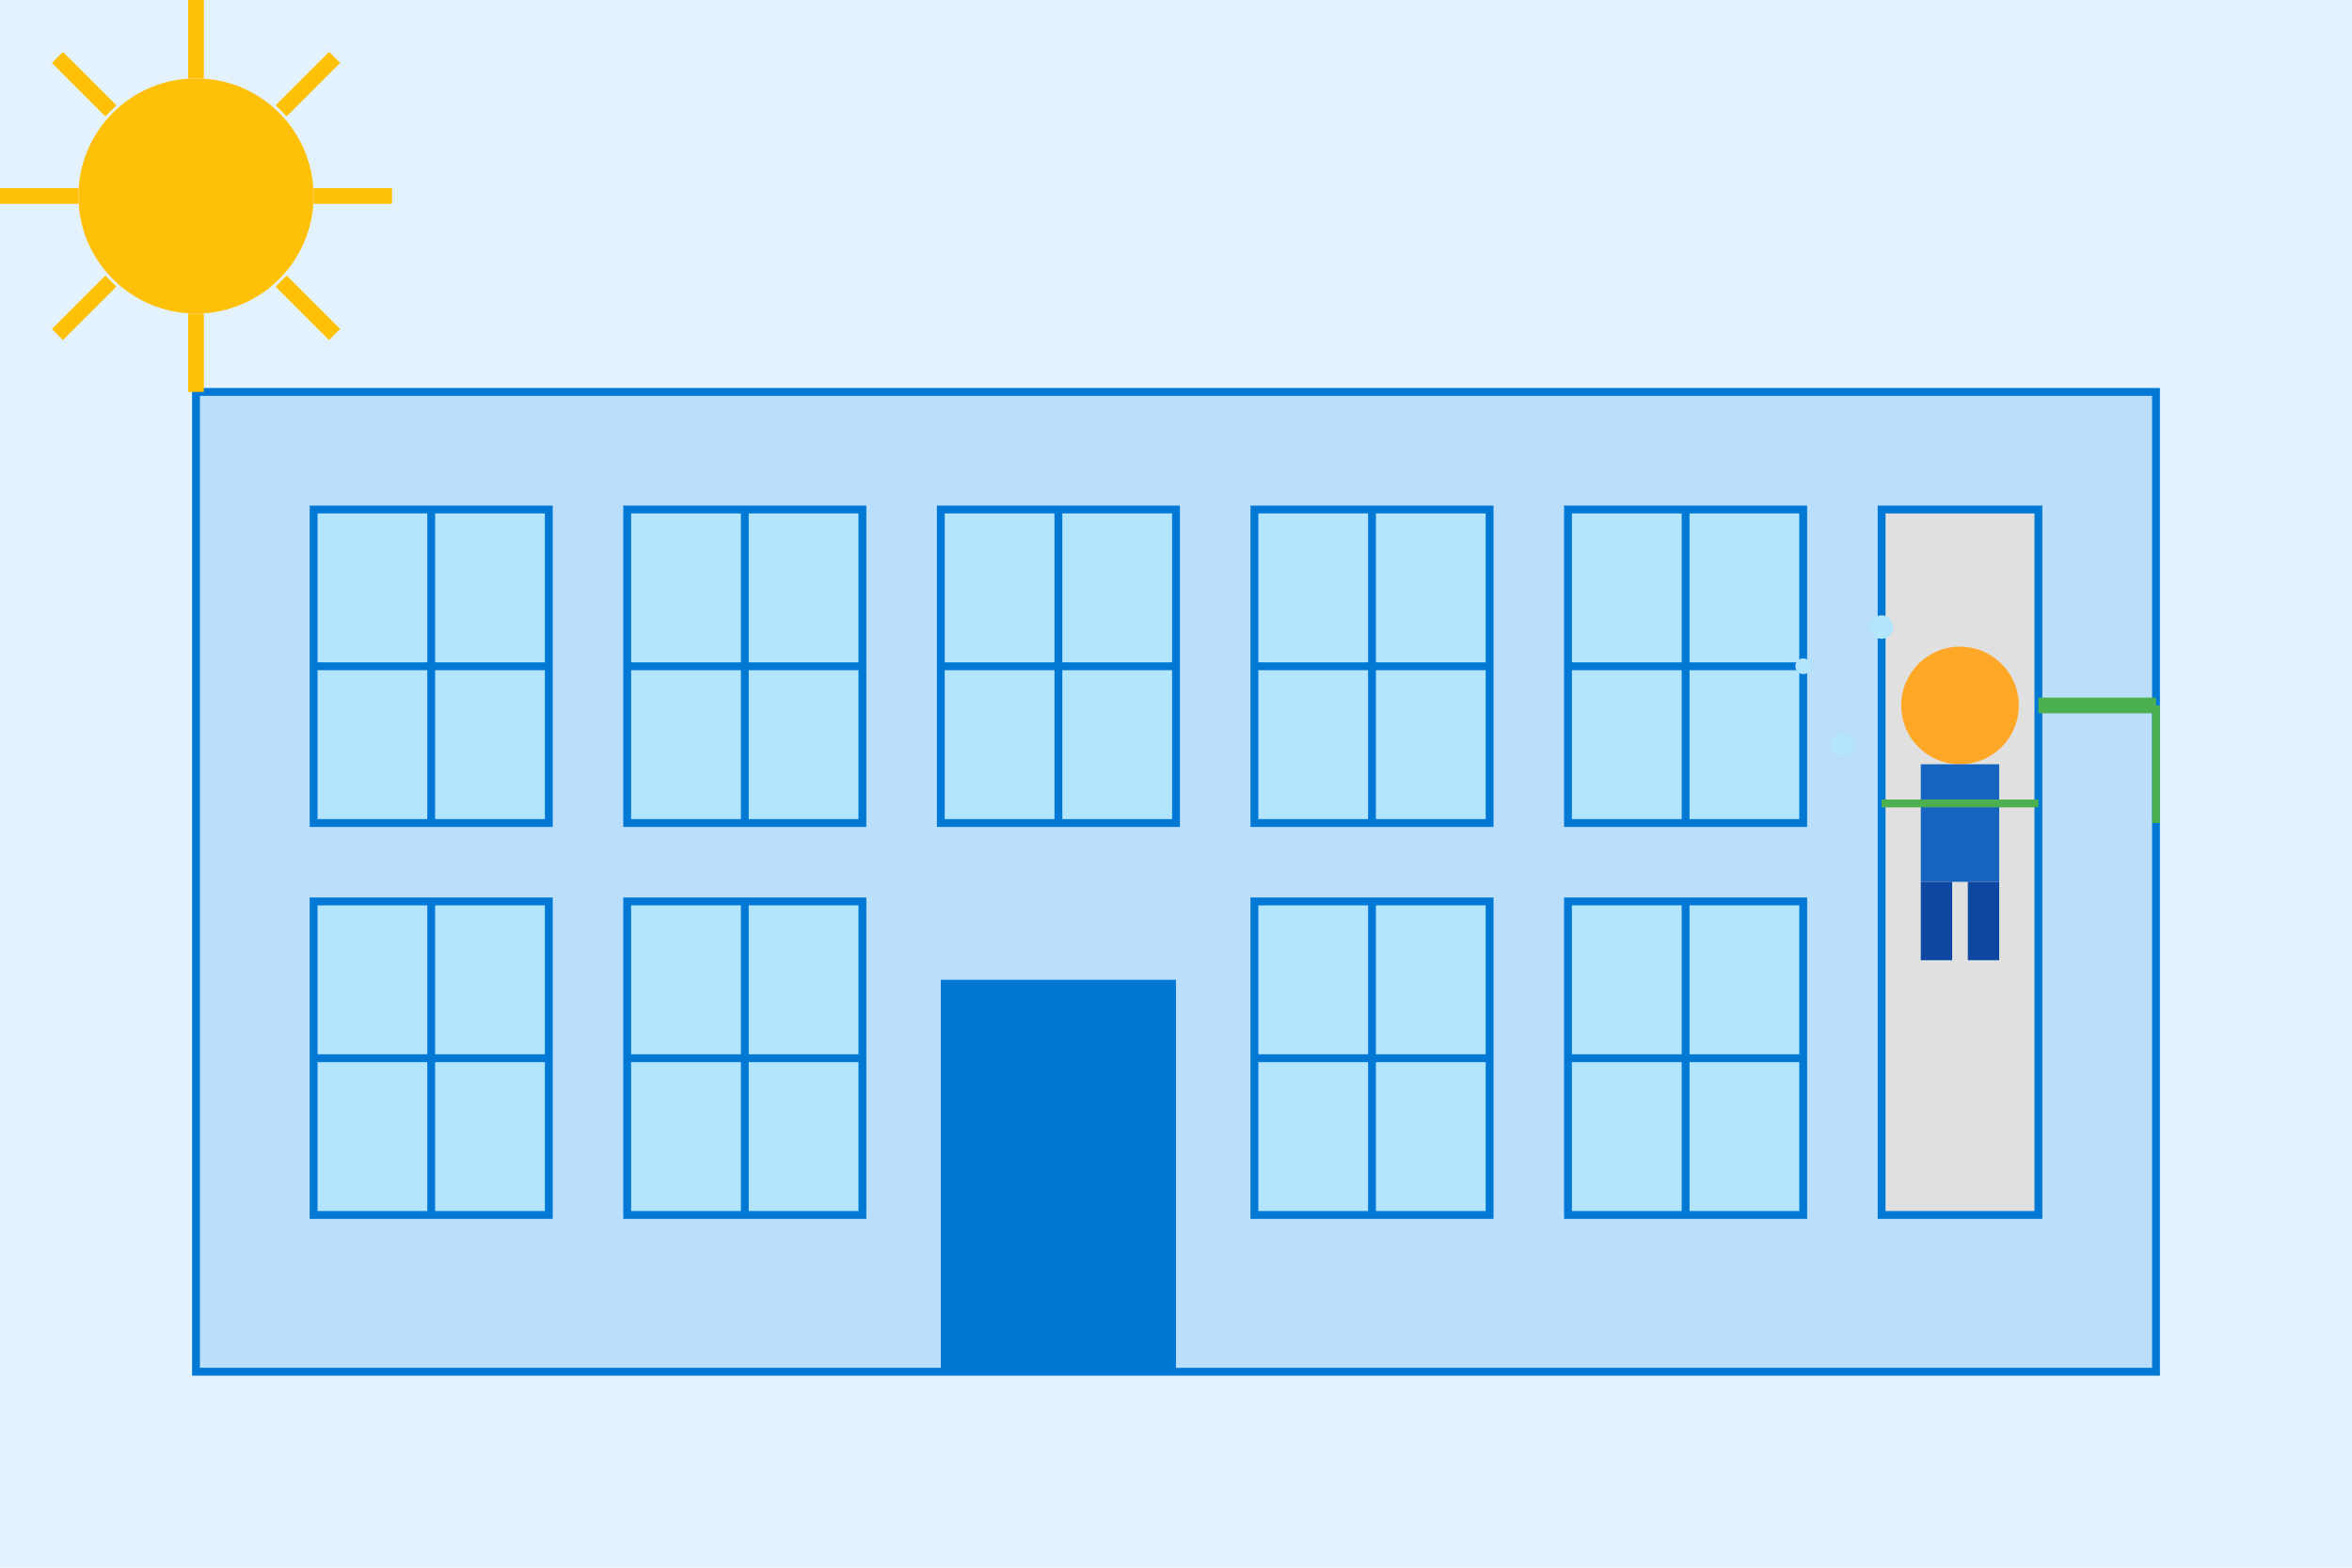 <svg width="600" height="400" viewBox="0 0 600 400" fill="none" xmlns="http://www.w3.org/2000/svg">
  <!-- Sky Background -->
  <rect width="600" height="400" fill="#E3F2FD"/>
  
  <!-- Building Outline -->
  <rect x="50" y="100" width="500" height="250" fill="#BBDEFB"/>
  <rect x="50" y="100" width="500" height="250" stroke="#0078D4" stroke-width="2" fill="none"/>
  
  <!-- Windows Row 1 -->
  <rect x="80" y="130" width="60" height="80" stroke="#0078D4" stroke-width="2" fill="#B3E5FC"/>
  <line x1="80" y1="170" x2="140" y2="170" stroke="#0078D4" stroke-width="2"/>
  <line x1="110" y1="130" x2="110" y2="210" stroke="#0078D4" stroke-width="2"/>
  
  <rect x="160" y="130" width="60" height="80" stroke="#0078D4" stroke-width="2" fill="#B3E5FC"/>
  <line x1="160" y1="170" x2="220" y2="170" stroke="#0078D4" stroke-width="2"/>
  <line x1="190" y1="130" x2="190" y2="210" stroke="#0078D4" stroke-width="2"/>
  
  <rect x="240" y="130" width="60" height="80" stroke="#0078D4" stroke-width="2" fill="#B3E5FC"/>
  <line x1="240" y1="170" x2="300" y2="170" stroke="#0078D4" stroke-width="2"/>
  <line x1="270" y1="130" x2="270" y2="210" stroke="#0078D4" stroke-width="2"/>
  
  <rect x="320" y="130" width="60" height="80" stroke="#0078D4" stroke-width="2" fill="#B3E5FC"/>
  <line x1="320" y1="170" x2="380" y2="170" stroke="#0078D4" stroke-width="2"/>
  <line x1="350" y1="130" x2="350" y2="210" stroke="#0078D4" stroke-width="2"/>
  
  <rect x="400" y="130" width="60" height="80" stroke="#0078D4" stroke-width="2" fill="#B3E5FC"/>
  <line x1="400" y1="170" x2="460" y2="170" stroke="#0078D4" stroke-width="2"/>
  <line x1="430" y1="130" x2="430" y2="210" stroke="#0078D4" stroke-width="2"/>
  
  <!-- Windows Row 2 -->
  <rect x="80" y="230" width="60" height="80" stroke="#0078D4" stroke-width="2" fill="#B3E5FC"/>
  <line x1="80" y1="270" x2="140" y2="270" stroke="#0078D4" stroke-width="2"/>
  <line x1="110" y1="230" x2="110" y2="310" stroke="#0078D4" stroke-width="2"/>
  
  <rect x="160" y="230" width="60" height="80" stroke="#0078D4" stroke-width="2" fill="#B3E5FC"/>
  <line x1="160" y1="270" x2="220" y2="270" stroke="#0078D4" stroke-width="2"/>
  <line x1="190" y1="230" x2="190" y2="310" stroke="#0078D4" stroke-width="2"/>
  
  <!-- Door -->
  <rect x="240" y="250" width="60" height="100" fill="#0078D4"/>
  
  <rect x="320" y="230" width="60" height="80" stroke="#0078D4" stroke-width="2" fill="#B3E5FC"/>
  <line x1="320" y1="270" x2="380" y2="270" stroke="#0078D4" stroke-width="2"/>
  <line x1="350" y1="230" x2="350" y2="310" stroke="#0078D4" stroke-width="2"/>
  
  <rect x="400" y="230" width="60" height="80" stroke="#0078D4" stroke-width="2" fill="#B3E5FC"/>
  <line x1="400" y1="270" x2="460" y2="270" stroke="#0078D4" stroke-width="2"/>
  <line x1="430" y1="230" x2="430" y2="310" stroke="#0078D4" stroke-width="2"/>
  
  <!-- Window Cleaner -->
  <rect x="480" y="130" width="40" height="180" fill="#E0E0E0" stroke="#0078D4" stroke-width="2"/>
  
  <!-- Person -->
  <circle cx="500" cy="180" r="15" fill="#FFA726"/>
  <rect x="490" y="195" width="20" height="30" fill="#1565C0"/>
  <rect x="490" y="225" width="8" height="20" fill="#0D47A1"/>
  <rect x="502" y="225" width="8" height="20" fill="#0D47A1"/>
  <line x1="480" y1="205" x2="520" y2="205" stroke="#4CAF50" stroke-width="2"/>
  
  <!-- Squeegee -->
  <line x1="520" y1="180" x2="550" y2="180" stroke="#4CAF50" stroke-width="4"/>
  <line x1="550" y1="180" x2="550" y2="210" stroke="#4CAF50" stroke-width="2"/>
  
  <!-- Water Droplets -->
  <circle cx="480" cy="160" r="3" fill="#B3E5FC"/>
  <circle cx="460" cy="170" r="2" fill="#B3E5FC"/>
  <circle cx="470" cy="190" r="3" fill="#B3E5FC"/>
  <circle cx="455" cy="200" r="2" fill="#B3E5FC"/>
  
  <!-- Sun -->
  <circle cx="50" cy="50" r="30" fill="#FFC107"/>
  <line x1="50" y1="0" x2="50" y2="20" stroke="#FFC107" stroke-width="4"/>
  <line x1="50" y1="80" x2="50" y2="100" stroke="#FFC107" stroke-width="4"/>
  <line x1="0" y1="50" x2="20" y2="50" stroke="#FFC107" stroke-width="4"/>
  <line x1="80" y1="50" x2="100" y2="50" stroke="#FFC107" stroke-width="4"/>
  <line x1="14.645" y1="14.645" x2="28.284" y2="28.284" stroke="#FFC107" stroke-width="4"/>
  <line x1="71.716" y1="71.716" x2="85.355" y2="85.355" stroke="#FFC107" stroke-width="4"/>
  <line x1="14.645" y1="85.355" x2="28.284" y2="71.716" stroke="#FFC107" stroke-width="4"/>
  <line x1="71.716" y1="28.284" x2="85.355" y2="14.645" stroke="#FFC107" stroke-width="4"/>
</svg>
